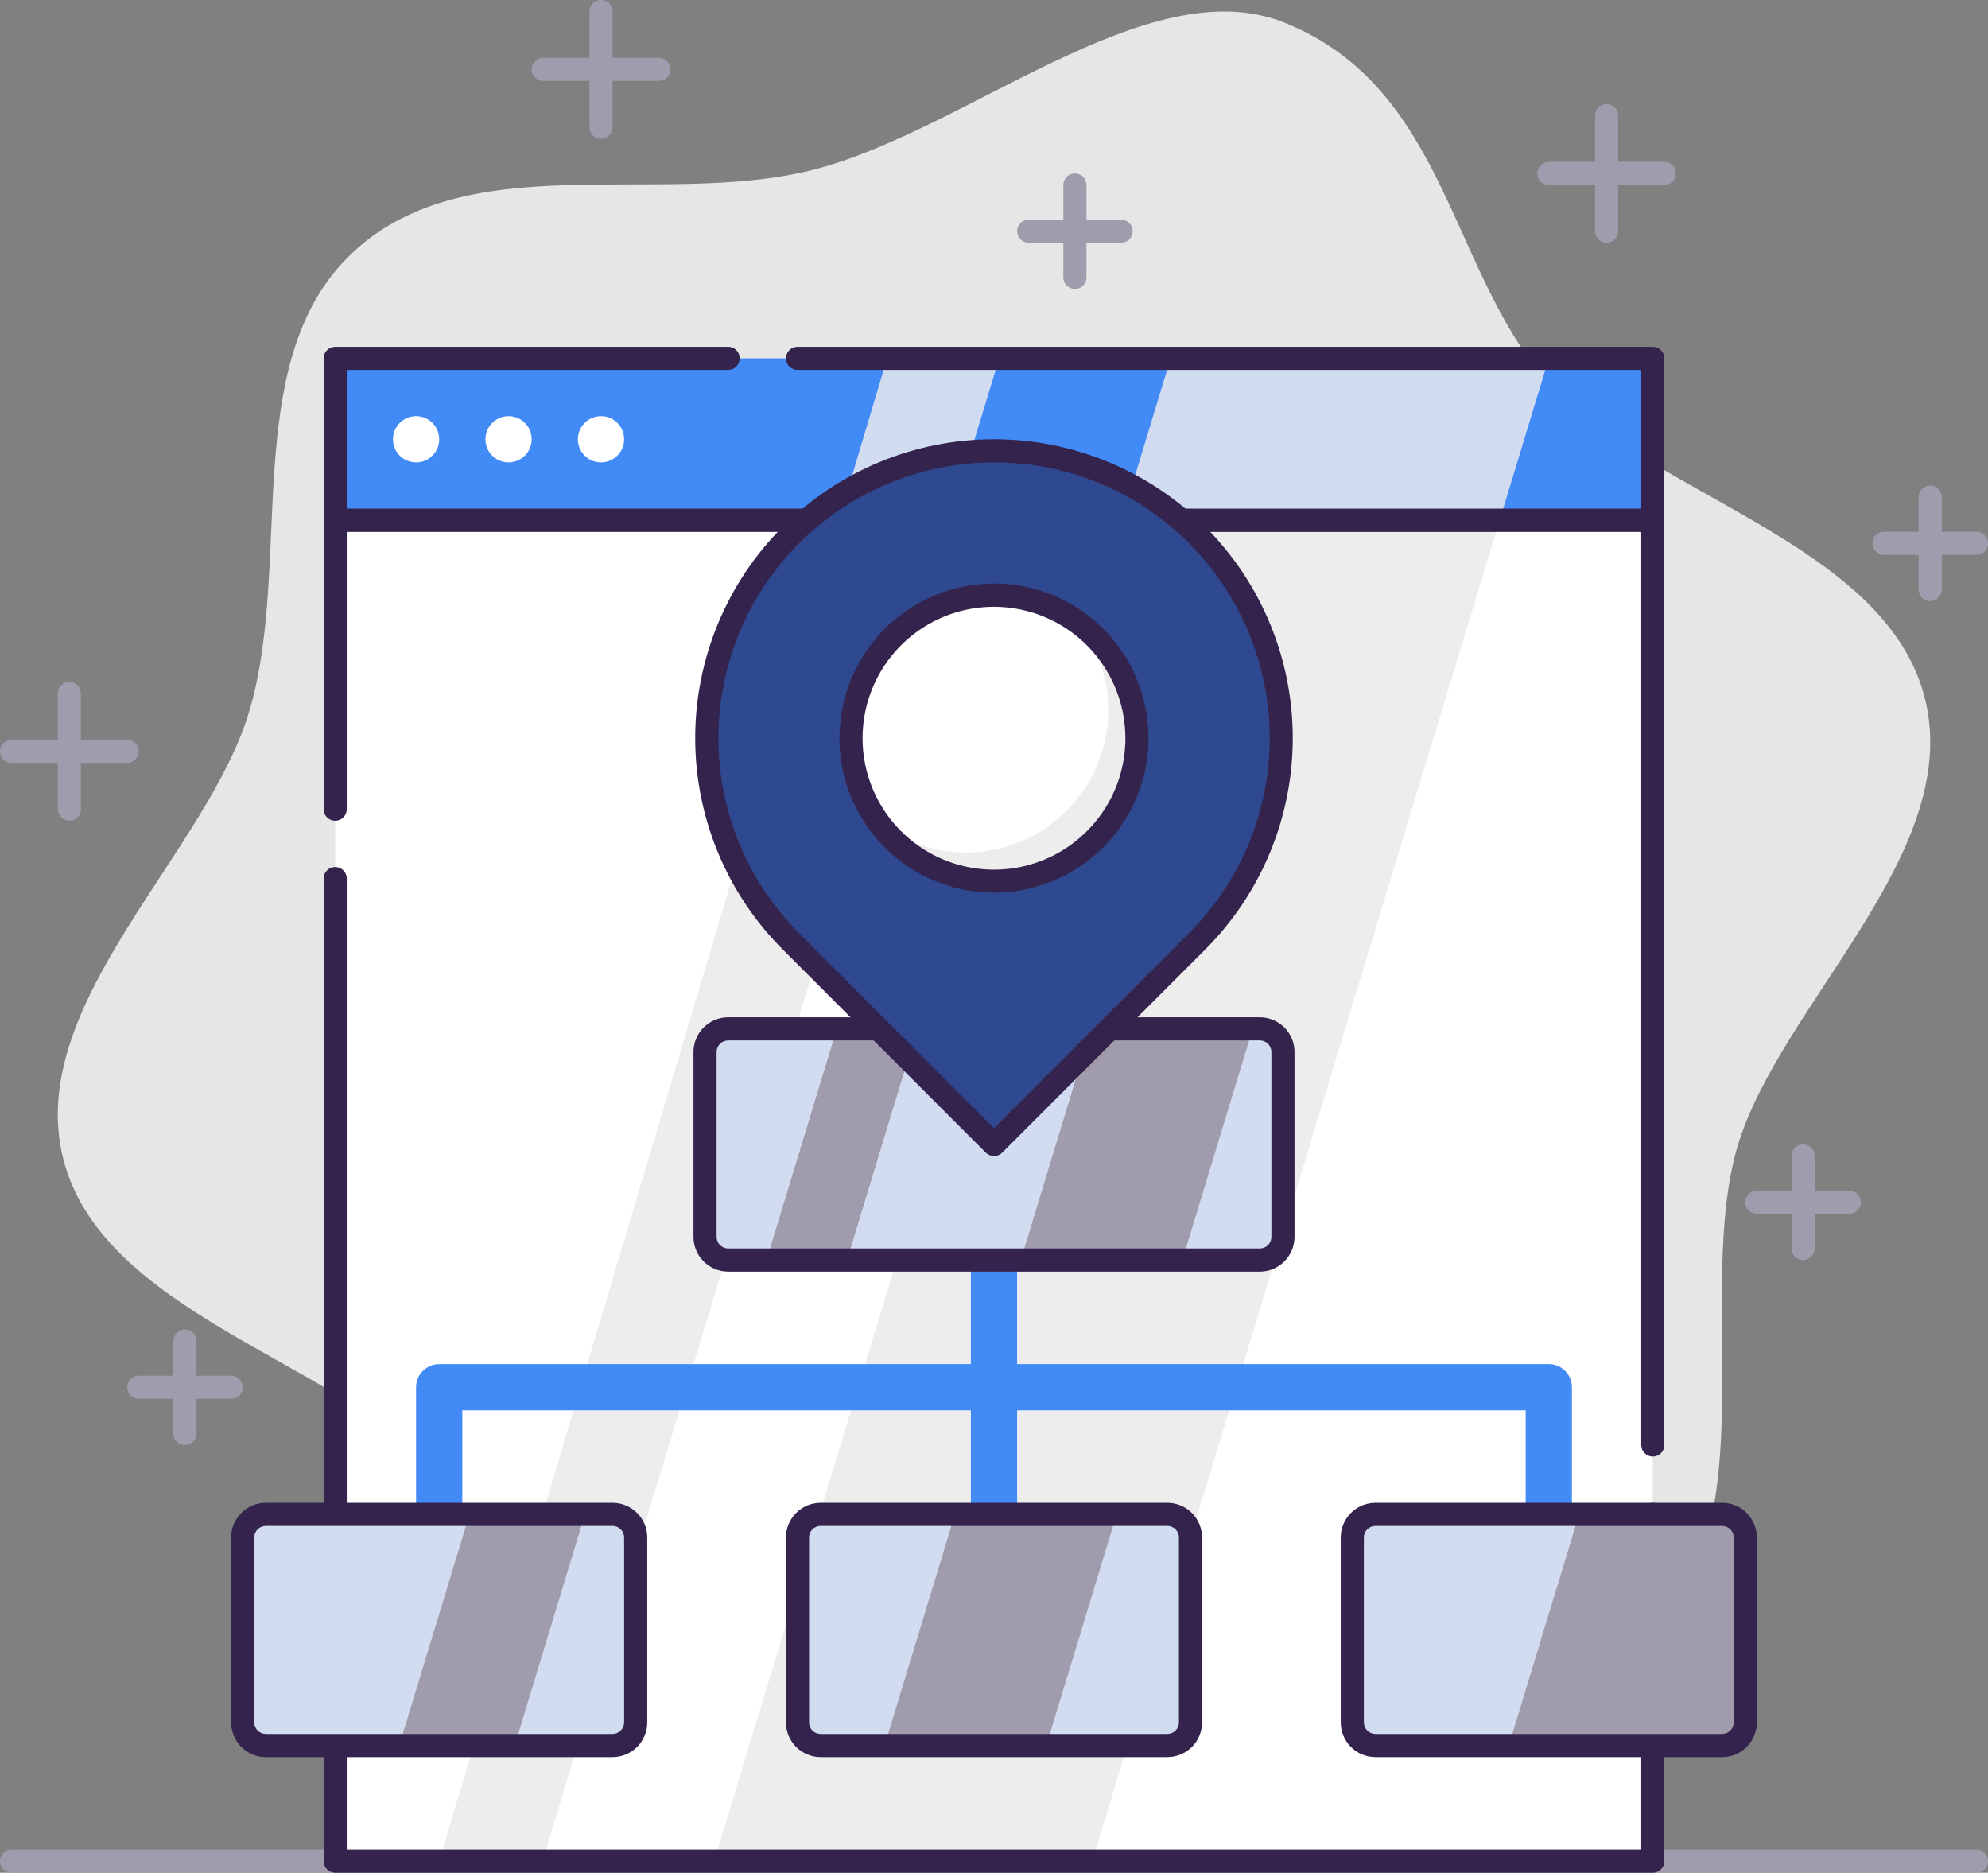 <svg width="172" height="162" viewBox="0 0 172 162" fill="none" xmlns="http://www.w3.org/2000/svg">
<rect x="0" y="0" width="172" height="162" fill="#808080" stroke="none"/>
<g clip-path="url(#clip0_6745_4068)">
<path d="M166.571 60.54C163.331 47.18 143.291 43 134.481 33.69C125.391 24.13 125.481 7.69 111.101 1.95C99.251 -2.78 83.401 11.5 70.101 14.75C56.801 18 39.971 12.39 30.101 22.25C20.781 31.58 25.311 48.68 21.611 61.38C18.061 73.68 2.201 86.72 5.431 100.08C8.661 113.44 28.711 117.67 37.521 126.93C46.611 136.49 50.101 156.71 62.711 160.44C74.941 164.05 88.601 149.12 101.881 145.87C115.161 142.62 134.101 149.54 143.301 140.67C152.801 131.51 146.651 111.94 150.301 99.25C153.941 86.94 169.801 73.9 166.571 60.54Z" fill="#E6E6E6"/>
<path d="M171 162H1C0.735 162 0.48 161.895 0.293 161.707C0.105 161.52 0 161.265 0 161C0 160.735 0.105 160.48 0.293 160.293C0.48 160.105 0.735 160 1 160H171C171.265 160 171.52 160.105 171.707 160.293C171.895 160.48 172 160.735 172 161C172 161.265 171.895 161.52 171.707 161.707C171.52 161.895 171.265 162 171 162Z" fill="#A09CAD"/>
<path d="M143 45H29V161H143V45Z" fill="white"/>
<path d="M97.031 45L61.781 161H94.501L129.751 45H97.031Z" fill="#EDEDED"/>
<path d="M38 161H46.94L82.19 45H72.57L38 161Z" fill="#EDEDED"/>
<path d="M143 162H29C28.735 162 28.48 161.895 28.293 161.707C28.105 161.52 28 161.265 28 161V76C28 75.735 28.105 75.48 28.293 75.293C28.48 75.105 28.735 75 29 75C29.265 75 29.52 75.105 29.707 75.293C29.895 75.48 30 75.735 30 76V160H142V131C142 130.735 142.105 130.48 142.293 130.293C142.48 130.105 142.735 130 143 130C143.265 130 143.52 130.105 143.707 130.293C143.895 130.48 144 130.735 144 131V161C144 161.265 143.895 161.52 143.707 161.707C143.52 161.895 143.265 162 143 162Z" fill="#34234D"/>
<path d="M143 126C142.735 126 142.48 125.895 142.293 125.707C142.105 125.52 142 125.265 142 125V46H30V70C30 70.265 29.895 70.52 29.707 70.707C29.52 70.895 29.265 71 29 71C28.735 71 28.48 70.895 28.293 70.707C28.105 70.52 28 70.265 28 70V45C28 44.735 28.105 44.48 28.293 44.293C28.48 44.105 28.735 44 29 44H143C143.265 44 143.52 44.105 143.707 44.293C143.895 44.48 144 44.735 144 45V125C144 125.265 143.895 125.52 143.707 125.707C143.52 125.895 143.265 126 143 126Z" fill="#34234D"/>
<path d="M143 31H29V45H143V31Z" fill="#428AF6"/>
<path d="M134.001 31H101.281L97.031 45H129.751L134.001 31Z" fill="#D1DCF0"/>
<path d="M76.75 31L72.57 45H82.19L86.45 31H76.75Z" fill="#D1DCF0"/>
<path d="M143 46H29C28.735 46 28.48 45.895 28.293 45.707C28.105 45.52 28 45.265 28 45V31C28 30.735 28.105 30.48 28.293 30.293C28.48 30.105 28.735 30 29 30H63C63.265 30 63.52 30.105 63.707 30.293C63.895 30.48 64 30.735 64 31C64 31.265 63.895 31.52 63.707 31.707C63.52 31.895 63.265 32 63 32H30V44H142V32H69C68.735 32 68.48 31.895 68.293 31.707C68.105 31.52 68 31.265 68 31C68 30.735 68.105 30.48 68.293 30.293C68.48 30.105 68.735 30 69 30H143C143.265 30 143.52 30.105 143.707 30.293C143.895 30.48 144 30.735 144 31V45C144 45.265 143.895 45.52 143.707 45.707C143.52 45.895 143.265 46 143 46Z" fill="#34234D"/>
<path d="M36 40C37.105 40 38 39.105 38 38C38 36.895 37.105 36 36 36C34.895 36 34 36.895 34 38C34 39.105 34.895 40 36 40Z" fill="white"/>
<path d="M44 40C45.105 40 46 39.105 46 38C46 36.895 45.105 36 44 36C42.895 36 42 36.895 42 38C42 39.105 42.895 40 44 40Z" fill="white"/>
<path d="M52 40C53.105 40 54 39.105 54 38C54 36.895 53.105 36 52 36C50.895 36 50 36.895 50 38C50 39.105 50.895 40 52 40Z" fill="white"/>
<path d="M88 109H84V131H88V109Z" fill="#428AF6"/>
<path d="M136 131H132V122H40V131H36V120C36 119.47 36.211 118.961 36.586 118.586C36.961 118.211 37.47 118 38 118H134C134.53 118 135.039 118.211 135.414 118.586C135.789 118.961 136 119.47 136 120V131Z" fill="#428AF6"/>
<path d="M71 131C70.47 131 69.961 131.211 69.586 131.586C69.211 131.961 69 132.47 69 133V149C69 149.53 69.211 150.039 69.586 150.414C69.961 150.789 70.47 151 71 151H76.53L82.61 131H71Z" fill="#D1DCF0"/>
<path d="M101.001 131H96.611L90.531 151H101.001C101.532 151 102.04 150.789 102.415 150.414C102.791 150.039 103.001 149.53 103.001 149V133C103.001 132.47 102.791 131.961 102.415 131.586C102.04 131.211 101.532 131 101.001 131Z" fill="#D1DCF0"/>
<path d="M82.611 131L76.531 151H90.531L96.611 131H82.611Z" fill="#A09CAD"/>
<path d="M109.001 89H108.381L102.301 109H109.001C109.531 109 110.04 108.789 110.415 108.414C110.79 108.039 111.001 107.53 111.001 107V91C111.001 90.47 110.79 89.961 110.415 89.586C110.04 89.211 109.531 89 109.001 89Z" fill="#D1DCF0"/>
<path d="M72.381 89L66.301 109H73.301L79.381 89H72.381Z" fill="#A09CAD"/>
<path d="M63 89C62.47 89 61.961 89.211 61.586 89.586C61.211 89.961 61 90.47 61 91V107C61 107.53 61.211 108.039 61.586 108.414C61.961 108.789 62.47 109 63 109H66.3L72.38 89H63Z" fill="#D1DCF0"/>
<path d="M94.381 89L88.301 109H102.301L108.381 89H94.381Z" fill="#A09CAD"/>
<path d="M79.381 89L73.301 109H88.301L94.381 89H79.381Z" fill="#D1DCF0"/>
<path d="M109 110H63C62.204 110 61.441 109.684 60.879 109.121C60.316 108.559 60 107.796 60 107V91C60 90.204 60.316 89.441 60.879 88.879C61.441 88.316 62.204 88 63 88H109C109.796 88 110.559 88.316 111.121 88.879C111.684 89.441 112 90.204 112 91V107C112 107.796 111.684 108.559 111.121 109.121C110.559 109.684 109.796 110 109 110ZM63 90C62.735 90 62.48 90.105 62.293 90.293C62.105 90.48 62 90.735 62 91V107C62 107.265 62.105 107.52 62.293 107.707C62.48 107.895 62.735 108 63 108H109C109.265 108 109.52 107.895 109.707 107.707C109.895 107.52 110 107.265 110 107V91C110 90.735 109.895 90.48 109.707 90.293C109.52 90.105 109.265 90 109 90H63Z" fill="#34234D"/>
<path d="M101 152H71C70.204 152 69.441 151.684 68.879 151.121C68.316 150.559 68 149.796 68 149V133C68 132.204 68.316 131.441 68.879 130.879C69.441 130.316 70.204 130 71 130H101C101.796 130 102.559 130.316 103.121 130.879C103.684 131.441 104 132.204 104 133V149C104 149.796 103.684 150.559 103.121 151.121C102.559 151.684 101.796 152 101 152ZM71 132C70.735 132 70.48 132.105 70.293 132.293C70.105 132.48 70 132.735 70 133V149C70 149.265 70.105 149.52 70.293 149.707C70.48 149.895 70.735 150 71 150H101C101.265 150 101.52 149.895 101.707 149.707C101.895 149.52 102 149.265 102 149V133C102 132.735 101.895 132.48 101.707 132.293C101.52 132.105 101.265 132 101 132H71Z" fill="#34234D"/>
<path d="M53.001 131H50.611L44.531 151H53.001C53.532 151 54.04 150.789 54.416 150.414C54.791 150.039 55.001 149.53 55.001 149V133C55.001 132.47 54.791 131.961 54.416 131.586C54.04 131.211 53.532 131 53.001 131Z" fill="#D1DCF0"/>
<path d="M23 131C22.47 131 21.961 131.211 21.586 131.586C21.211 131.961 21 132.47 21 133V149C21 149.53 21.211 150.039 21.586 150.414C21.961 150.789 22.47 151 23 151H34.53L40.61 131H23Z" fill="#D1DCF0"/>
<path d="M40.611 131L34.531 151H44.531L50.611 131H40.611Z" fill="#A09CAD"/>
<path d="M53 152H23C22.204 152 21.441 151.684 20.879 151.121C20.316 150.559 20 149.796 20 149V133C20 132.204 20.316 131.441 20.879 130.879C21.441 130.316 22.204 130 23 130H53C53.796 130 54.559 130.316 55.121 130.879C55.684 131.441 56 132.204 56 133V149C56 149.796 55.684 150.559 55.121 151.121C54.559 151.684 53.796 152 53 152ZM23 132C22.735 132 22.48 132.105 22.293 132.293C22.105 132.48 22 132.735 22 133V149C22 149.265 22.105 149.52 22.293 149.707C22.48 149.895 22.735 150 23 150H53C53.265 150 53.52 149.895 53.707 149.707C53.895 149.52 54 149.265 54 149V133C54 132.735 53.895 132.48 53.707 132.293C53.52 132.105 53.265 132 53 132H23Z" fill="#34234D"/>
<path d="M119 131C118.47 131 117.961 131.211 117.586 131.586C117.211 131.961 117 132.47 117 133V149C117 149.53 117.211 150.039 117.586 150.414C117.961 150.789 118.47 151 119 151H130.53L136.61 131H119Z" fill="#D1DCF0"/>
<path d="M149.001 131H136.611L130.531 151H149.001C149.532 151 150.04 150.789 150.415 150.414C150.791 150.039 151.001 149.53 151.001 149V133C151.001 132.47 150.791 131.961 150.415 131.586C150.04 131.211 149.532 131 149.001 131Z" fill="#A09CAD"/>
<path d="M149 152H119C118.204 152 117.441 151.684 116.879 151.121C116.316 150.559 116 149.796 116 149V133C116 132.204 116.316 131.441 116.879 130.879C117.441 130.316 118.204 130 119 130H149C149.796 130 150.559 130.316 151.121 130.879C151.684 131.441 152 132.204 152 133V149C152 149.796 151.684 150.559 151.121 151.121C150.559 151.684 149.796 152 149 152ZM119 132C118.735 132 118.48 132.105 118.293 132.293C118.105 132.48 118 132.735 118 133V149C118 149.265 118.105 149.52 118.293 149.707C118.48 149.895 118.735 150 119 150H149C149.265 150 149.52 149.895 149.707 149.707C149.895 149.52 150 149.265 150 149V133C150 132.735 149.895 132.48 149.707 132.293C149.52 132.105 149.265 132 149 132H119Z" fill="#34234D"/>
<path d="M103.57 46.28C101.263 43.972 98.524 42.141 95.51 40.891C92.495 39.642 89.264 38.999 86 38.999C82.737 38.999 79.505 39.642 76.491 40.891C73.476 42.141 70.737 43.972 68.43 46.28C66.122 48.588 64.29 51.328 63.041 54.343C61.791 57.359 61.148 60.591 61.148 63.855C61.148 67.119 61.791 70.351 63.041 73.367C64.29 76.382 66.122 79.122 68.43 81.43L86 99L103.57 81.43C105.879 79.122 107.71 76.382 108.96 73.367C110.209 70.351 110.852 67.119 110.852 63.855C110.852 60.591 110.209 57.359 108.96 54.343C107.71 51.328 105.879 48.588 103.57 46.28Z" fill="#2E498F"/>
<path d="M71.09 49.61C75.753 44.953 82.074 42.336 88.665 42.336C95.255 42.336 101.576 44.953 106.24 49.61C106.4 49.77 106.55 49.94 106.7 50.1C105.788 48.724 104.739 47.444 103.57 46.28C101.263 43.972 98.524 42.141 95.509 40.891C92.494 39.642 89.263 38.999 86 38.999C82.736 38.999 79.505 39.642 76.49 40.891C73.475 42.141 70.736 43.972 68.43 46.28C63.857 50.863 61.254 57.049 61.174 63.523C61.093 69.996 63.542 76.245 68 80.94C64.823 76.162 63.396 70.434 63.959 64.724C64.522 59.015 67.041 53.675 71.09 49.61Z" fill="#2E498F"/>
<path d="M86 100C85.869 100.001 85.738 99.975 85.616 99.926C85.495 99.876 85.384 99.803 85.29 99.71L67.72 82.13C62.872 77.282 60.148 70.706 60.148 63.85C60.148 56.994 62.872 50.418 67.72 45.57C72.568 40.722 79.144 37.998 86 37.998C92.857 37.998 99.432 40.722 104.28 45.57C109.126 50.419 111.849 56.994 111.849 63.85C111.849 70.706 109.126 77.281 104.28 82.13L86.71 99.71C86.617 99.803 86.506 99.876 86.384 99.926C86.262 99.975 86.132 100.001 86 100ZM86 40C81.284 40.003 76.674 41.403 72.753 44.024C68.832 46.646 65.775 50.37 63.97 54.728C62.165 59.085 61.692 63.88 62.61 68.506C63.529 73.132 65.797 77.383 69.13 80.72L86 97.59L102.87 80.72C107.341 76.246 109.852 70.18 109.852 63.855C109.852 57.53 107.341 51.464 102.87 46.99C100.66 44.767 98.031 43.005 95.135 41.805C92.24 40.605 89.135 39.992 86 40Z" fill="#34234D"/>
<path d="M93.411 54C95.171 56.38 96.017 59.313 95.796 62.265C95.575 65.217 94.301 67.992 92.206 70.083C90.111 72.174 87.335 73.444 84.382 73.66C81.43 73.876 78.498 73.024 76.121 71.26C77.177 72.688 78.528 73.871 80.082 74.729C81.637 75.587 83.358 76.1 85.129 76.233C86.899 76.366 88.678 76.115 90.343 75.498C92.008 74.881 93.52 73.912 94.776 72.658C96.033 71.403 97.004 69.893 97.624 68.229C98.244 66.565 98.498 64.787 98.368 63.016C98.239 61.245 97.729 59.523 96.873 57.967C96.018 56.411 94.837 55.058 93.411 54Z" fill="#EDEDED"/>
<path d="M95.889 61.38C95.882 58.717 95.012 56.127 93.409 54C91.032 52.236 88.1 51.384 85.148 51.6C82.195 51.816 79.419 53.086 77.324 55.177C75.229 57.269 73.955 60.043 73.734 62.995C73.513 65.947 74.359 68.88 76.119 71.26C77.953 72.643 80.136 73.487 82.423 73.696C84.711 73.906 87.011 73.473 89.065 72.446C91.12 71.419 92.847 69.839 94.053 67.885C95.258 65.93 95.894 63.677 95.889 61.38Z" fill="white"/>
<path d="M85.999 77.22C83.355 77.22 80.77 76.436 78.571 74.967C76.372 73.498 74.659 71.409 73.647 68.966C72.635 66.523 72.37 63.835 72.886 61.242C73.402 58.648 74.675 56.266 76.545 54.396C78.415 52.526 80.797 51.253 83.391 50.737C85.984 50.221 88.672 50.486 91.115 51.498C93.558 52.51 95.647 54.223 97.116 56.422C98.585 58.621 99.369 61.206 99.369 63.85C99.364 67.394 97.953 70.792 95.447 73.298C92.941 75.804 89.543 77.215 85.999 77.22ZM85.999 52.49C83.75 52.49 81.551 53.157 79.681 54.407C77.811 55.657 76.354 57.433 75.493 59.511C74.633 61.589 74.409 63.876 74.848 66.082C75.288 68.288 76.371 70.314 77.963 71.903C79.554 73.493 81.581 74.575 83.787 75.013C85.993 75.45 88.279 75.224 90.357 74.362C92.434 73.499 94.209 72.041 95.458 70.169C96.706 68.298 97.371 66.099 97.369 63.85C97.364 60.837 96.164 57.949 94.032 55.82C91.901 53.69 89.012 52.493 85.999 52.49Z" fill="#34234D"/>
<path d="M57 7H47C46.735 7 46.48 6.895 46.293 6.707C46.105 6.52 46 6.265 46 6C46 5.735 46.105 5.48 46.293 5.293C46.48 5.105 46.735 5 47 5H57C57.265 5 57.52 5.105 57.707 5.293C57.895 5.48 58 5.735 58 6C58 6.265 57.895 6.52 57.707 6.707C57.52 6.895 57.265 7 57 7Z" fill="#A09CAD"/>
<path d="M52 12C51.735 12 51.48 11.895 51.293 11.707C51.105 11.52 51 11.265 51 11V1C51 0.735 51.105 0.48 51.293 0.293C51.48 0.105 51.735 0 52 0C52.265 0 52.52 0.105 52.707 0.293C52.895 0.48 53 0.735 53 1V11C53 11.265 52.895 11.52 52.707 11.707C52.52 11.895 52.265 12 52 12Z" fill="#A09CAD"/>
<path d="M144 16H134C133.735 16 133.48 15.895 133.293 15.707C133.105 15.52 133 15.265 133 15C133 14.735 133.105 14.48 133.293 14.293C133.48 14.105 133.735 14 134 14H144C144.265 14 144.52 14.105 144.707 14.293C144.895 14.48 145 14.735 145 15C145 15.265 144.895 15.52 144.707 15.707C144.52 15.895 144.265 16 144 16Z" fill="#A09CAD"/>
<path d="M139 21C138.735 21 138.48 20.895 138.293 20.707C138.105 20.52 138 20.265 138 20V10C138 9.735 138.105 9.48 138.293 9.293C138.48 9.105 138.735 9 139 9C139.265 9 139.52 9.105 139.707 9.293C139.895 9.48 140 9.735 140 10V20C140 20.265 139.895 20.52 139.707 20.707C139.52 20.895 139.265 21 139 21Z" fill="#A09CAD"/>
<path d="M20 121H12C11.735 121 11.48 120.895 11.293 120.707C11.105 120.52 11 120.265 11 120C11 119.735 11.105 119.48 11.293 119.293C11.48 119.105 11.735 119 12 119H20C20.265 119 20.52 119.105 20.707 119.293C20.895 119.48 21 119.735 21 120C21 120.265 20.895 120.52 20.707 120.707C20.52 120.895 20.265 121 20 121Z" fill="#A09CAD"/>
<path d="M16 125C15.735 125 15.48 124.895 15.293 124.707C15.105 124.52 15 124.265 15 124V116C15 115.735 15.105 115.48 15.293 115.293C15.48 115.105 15.735 115 16 115C16.265 115 16.52 115.105 16.707 115.293C16.895 115.48 17 115.735 17 116V124C17 124.265 16.895 124.52 16.707 124.707C16.52 124.895 16.265 125 16 125Z" fill="#A09CAD"/>
<path d="M97 21H89C88.735 21 88.48 20.895 88.293 20.707C88.105 20.52 88 20.265 88 20C88 19.735 88.105 19.48 88.293 19.293C88.48 19.105 88.735 19 89 19H97C97.265 19 97.52 19.105 97.707 19.293C97.895 19.48 98 19.735 98 20C98 20.265 97.895 20.52 97.707 20.707C97.52 20.895 97.265 21 97 21Z" fill="#A09CAD"/>
<path d="M93 25C92.735 25 92.48 24.895 92.293 24.707C92.105 24.52 92 24.265 92 24V16C92 15.735 92.105 15.48 92.293 15.293C92.48 15.105 92.735 15 93 15C93.265 15 93.52 15.105 93.707 15.293C93.895 15.48 94 15.735 94 16V24C94 24.265 93.895 24.52 93.707 24.707C93.52 24.895 93.265 25 93 25Z" fill="#A09CAD"/>
<path d="M11 66H1C0.735 66 0.48 65.895 0.293 65.707C0.105 65.52 0 65.265 0 65C0 64.735 0.105 64.48 0.293 64.293C0.48 64.105 0.735 64 1 64H11C11.265 64 11.52 64.105 11.707 64.293C11.895 64.48 12 64.735 12 65C12 65.265 11.895 65.52 11.707 65.707C11.52 65.895 11.265 66 11 66Z" fill="#A09CAD"/>
<path d="M6 71C5.735 71 5.48 70.895 5.293 70.707C5.105 70.52 5 70.265 5 70V60C5 59.735 5.105 59.48 5.293 59.293C5.48 59.105 5.735 59 6 59C6.265 59 6.52 59.105 6.707 59.293C6.895 59.48 7 59.735 7 60V70C7 70.265 6.895 70.52 6.707 70.707C6.52 70.895 6.265 71 6 71Z" fill="#A09CAD"/>
<path d="M171 48H163C162.735 48 162.48 47.895 162.293 47.707C162.105 47.52 162 47.265 162 47C162 46.735 162.105 46.48 162.293 46.293C162.48 46.105 162.735 46 163 46H171C171.265 46 171.52 46.105 171.707 46.293C171.895 46.48 172 46.735 172 47C172 47.265 171.895 47.52 171.707 47.707C171.52 47.895 171.265 48 171 48Z" fill="#A09CAD"/>
<path d="M167 52C166.735 52 166.48 51.895 166.293 51.707C166.105 51.52 166 51.265 166 51V43C166 42.735 166.105 42.48 166.293 42.293C166.48 42.105 166.735 42 167 42C167.265 42 167.52 42.105 167.707 42.293C167.895 42.48 168 42.735 168 43V51C168 51.265 167.895 51.52 167.707 51.707C167.52 51.895 167.265 52 167 52Z" fill="#A09CAD"/>
<path d="M160 105H152C151.735 105 151.48 104.895 151.293 104.707C151.105 104.52 151 104.265 151 104C151 103.735 151.105 103.48 151.293 103.293C151.48 103.105 151.735 103 152 103H160C160.265 103 160.52 103.105 160.707 103.293C160.895 103.48 161 103.735 161 104C161 104.265 160.895 104.52 160.707 104.707C160.52 104.895 160.265 105 160 105Z" fill="#A09CAD"/>
<path d="M156 109C155.735 109 155.48 108.895 155.293 108.707C155.105 108.52 155 108.265 155 108V100C155 99.735 155.105 99.48 155.293 99.293C155.48 99.105 155.735 99 156 99C156.265 99 156.52 99.105 156.707 99.293C156.895 99.48 157 99.735 157 100V108C157 108.265 156.895 108.52 156.707 108.707C156.52 108.895 156.265 109 156 109Z" fill="#A09CAD"/>
</g>
<defs>
<clipPath id="clip0_6745_4068">
<rect width="172" height="162" fill="white"/>
</clipPath>
</defs>
</svg>

